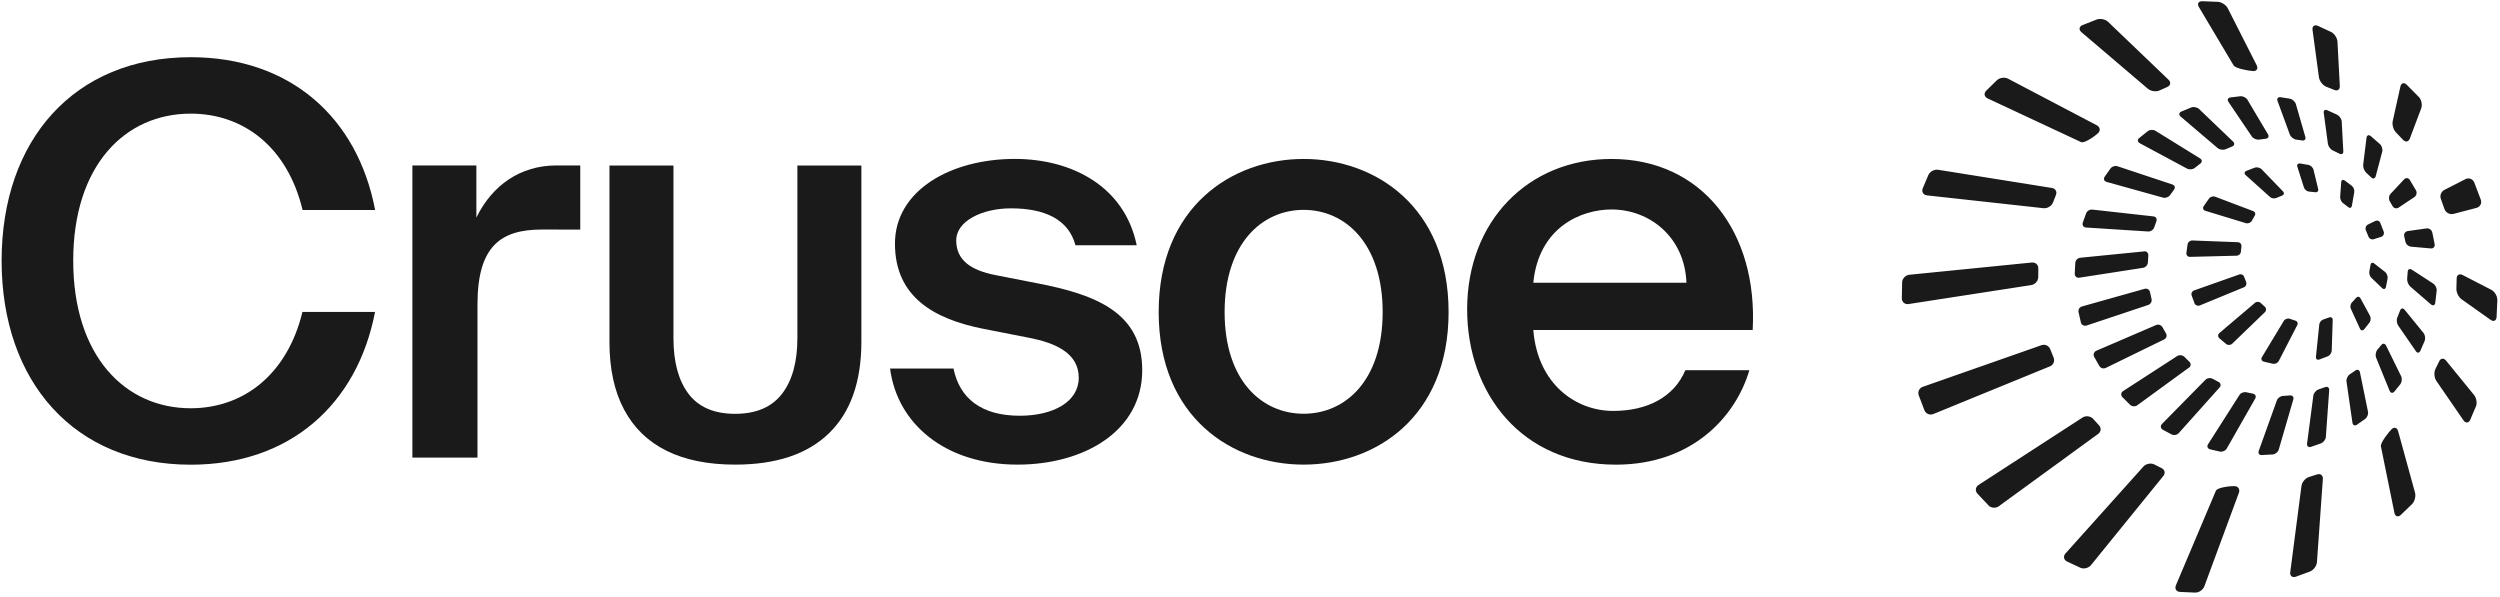 <svg width="465" height="111" viewBox="0 0 465 111" fill="none" xmlns="http://www.w3.org/2000/svg">
<path d="M449.936 18.065L447.648 15.761C447.147 15.267 446.621 15.428 446.472 16.102L445.047 22.522C444.897 23.196 445.173 24.158 445.673 24.652L446.945 25.989C447.408 26.511 447.991 26.403 448.236 25.753L450.343 20.167C450.588 19.51 450.393 18.565 449.922 18.05L449.944 18.051L449.936 18.065ZM433.555 5.935L431.133 4.808C430.487 4.536 430.037 4.867 430.129 5.562L431.321 14.374C431.413 15.062 432.016 15.85 432.662 16.122L434.122 16.706C434.761 17 435.246 16.677 435.206 15.977L434.77 7.752C434.729 7.059 434.193 6.236 433.562 5.928L433.555 5.935ZM389.987 3.629L387.346 4.668C386.708 4.936 386.611 5.531 387.143 5.982L399.521 16.521C400.06 16.965 401.018 17.114 401.656 16.832L403.083 16.191C403.736 15.924 403.847 15.315 403.346 14.828L392.112 4.071C391.611 3.584 390.654 3.391 390.002 3.622L389.995 3.622L389.987 3.629ZM389.997 23.299L373.495 14.635C372.872 14.313 371.951 14.434 371.439 14.909L369.435 16.869C368.945 17.359 369.067 18.011 369.698 18.304L387.081 26.43C387.712 26.723 389.77 25.232 390.252 24.756C390.734 24.288 390.62 23.629 390.004 23.299L389.997 23.299ZM358.685 32.535L357.629 35.029C357.369 35.671 357.735 36.263 358.424 36.34L380.098 38.725C380.786 38.801 381.584 38.341 381.843 37.699L382.386 36.314C382.667 35.68 382.345 35.067 381.658 34.961L360.48 31.576C359.793 31.471 358.989 31.887 358.693 32.52L358.693 32.535L358.685 32.535ZM419.744 12.135L414.364 1.537C414.042 0.917 413.22 0.378 412.516 0.338L409.604 0.226C408.907 0.222 408.63 0.703 408.989 1.303L415.449 12.162C415.807 12.761 418.388 13.186 419.07 13.218C419.751 13.25 420.058 12.77 419.744 12.15L419.744 12.135ZM353.799 52.478L353.741 55.479C353.738 56.179 354.305 56.66 354.991 56.554L377.819 53.023C378.512 52.917 379.095 52.269 379.113 51.569L379.126 49.967C379.166 49.275 378.629 48.766 377.93 48.828L355.127 51.106C354.435 51.176 353.831 51.801 353.791 52.5L353.799 52.478ZM437.44 34.56L436.122 33.571C435.783 33.337 435.486 33.482 435.46 33.889L435.27 36.647C435.245 37.054 435.495 37.571 435.834 37.805L436.763 38.514C437.071 38.785 437.383 38.662 437.452 38.27L437.892 35.76C437.962 35.361 437.763 34.824 437.447 34.56L437.44 34.56ZM419.433 31.163L417.824 31.777C417.445 31.934 417.384 32.297 417.693 32.568L422.225 36.643C422.526 36.913 423.068 36.985 423.439 36.805L424.449 36.387C424.834 36.244 424.917 35.889 424.631 35.59L420.651 31.471C420.365 31.187 419.818 31.049 419.426 31.17L419.441 31.155L419.433 31.163ZM410.191 39.208C409.798 39.089 409.661 38.706 409.876 38.362L410.883 36.916C411.126 36.595 411.644 36.44 412.03 36.589L419.087 39.265C419.472 39.413 419.594 39.803 419.365 40.147L418.834 41.08C418.626 41.432 418.137 41.63 417.743 41.511L410.191 39.208ZM416.811 46.8C416.786 47.207 416.432 47.547 416.027 47.559L407.344 47.778C406.933 47.796 406.633 47.468 406.666 47.06L406.893 45.427C406.962 45.028 407.359 44.71 407.77 44.728L416.24 45.05C416.651 45.068 416.958 45.411 416.91 45.818L416.811 46.807L416.811 46.8ZM427.815 30.411C427.412 30.357 427.178 30.628 427.307 31.017L428.541 34.89C428.663 35.279 429.094 35.619 429.505 35.637L430.617 35.753C431.02 35.815 431.276 35.544 431.177 35.141L430.31 31.562C430.21 31.158 429.802 30.769 429.408 30.678L427.815 30.404L427.815 30.411ZM397.984 26.633L406.801 31.366C407.228 31.589 407.876 31.525 408.244 31.221L409.248 30.439C409.637 30.157 409.627 29.72 409.208 29.461L400.923 24.334C400.518 24.075 399.864 24.109 399.482 24.398L397.9 25.669C397.525 25.965 397.557 26.396 397.984 26.626L397.977 26.626L397.984 26.633ZM441.884 32.766L443.09 28.236C443.22 27.773 443.024 27.134 442.673 26.804L440.958 25.309C440.584 25.008 440.228 25.151 440.171 25.624L439.555 30.607C439.491 31.086 439.731 31.741 440.074 32.085L441.041 32.992C441.377 33.336 441.754 33.237 441.884 32.774L441.884 32.766ZM449.39 35.425L448.223 33.471C447.962 33.056 447.494 33.014 447.161 33.363L444.646 36.052C444.314 36.401 444.253 37.026 444.499 37.433L445.012 38.328C445.243 38.749 445.753 38.879 446.157 38.606L449.064 36.663C449.467 36.396 449.607 35.831 449.376 35.41L449.39 35.425ZM434.72 21.343L432.891 20.515C432.456 20.307 432.142 20.532 432.218 21.015L432.991 26.749C433.059 27.224 433.463 27.781 433.906 27.982L435.131 28.583C435.558 28.805 435.886 28.602 435.855 28.128L435.56 22.603C435.536 22.129 435.154 21.565 434.727 21.35L434.72 21.343ZM405.723 20.749C405.285 20.949 405.222 21.37 405.596 21.679L412.474 27.535C412.833 27.843 413.506 27.948 413.944 27.762L415.168 27.255C415.613 27.084 415.698 26.664 415.354 26.334L409.031 20.281C408.688 19.952 408.031 19.811 407.586 19.981L405.73 20.749L405.723 20.749ZM403.655 36.255L404.363 35.282C404.652 34.896 404.517 34.462 404.058 34.312L393.87 30.928C393.412 30.77 392.812 30.966 392.53 31.367L391.47 32.87C391.202 33.271 391.359 33.705 391.826 33.834L402.32 36.759C402.787 36.888 403.38 36.67 403.647 36.269L403.655 36.255ZM425.93 18.359L424.183 18.081C423.708 18.01 423.45 18.331 423.621 18.78L425.902 25.005C426.066 25.454 426.59 25.89 427.066 25.961L428.17 26.121C428.645 26.213 428.924 25.907 428.79 25.452L427.034 19.372C426.907 18.909 426.405 18.459 425.93 18.366L425.93 18.359ZM421.843 24.98L418.033 18.569C417.787 18.155 417.193 17.855 416.714 17.901L414.873 18.123C414.394 18.183 414.223 18.55 414.492 18.951L418.83 25.368C419.098 25.768 419.708 26.039 420.187 25.964L421.417 25.807C421.895 25.761 422.082 25.387 421.843 24.98ZM398.789 46.761L386.932 47.939C386.453 47.985 386.031 48.412 386.003 48.899L385.899 50.915C385.893 51.396 386.281 51.727 386.753 51.651L398.591 49.817C399.07 49.749 399.486 49.293 399.513 48.813L399.584 47.532C399.633 47.053 399.268 46.693 398.79 46.746L398.789 46.761ZM387.04 59.982C387.167 60.444 387.645 60.697 388.104 60.548L399.569 56.722C400.028 56.566 400.306 56.063 400.186 55.594L399.903 54.347C399.813 53.871 399.358 53.597 398.892 53.723L387.251 56.999C386.785 57.125 386.493 57.613 386.613 58.083L387.04 59.974L387.04 59.982ZM389.165 38.983C388.682 38.934 388.159 39.255 388.008 39.71L387.39 41.429C387.253 41.884 387.528 42.292 388.012 42.319L399.541 43.056C400.024 43.084 400.54 42.74 400.684 42.285L401.088 41.158C401.261 40.711 401.015 40.304 400.54 40.248L389.172 38.983L389.165 38.983ZM464.498 55.757C464.502 55.065 464.01 54.228 463.387 53.906L458.056 51.158C457.433 50.836 456.933 51.144 456.937 51.843L456.889 53.679C456.855 54.377 457.294 55.271 457.864 55.672L463.254 59.492C463.824 59.893 464.321 59.666 464.362 58.967L464.513 55.735L464.513 55.757L464.498 55.757ZM460.516 75.636C460.782 74.995 460.625 74.021 460.184 73.478L454.964 67.075C454.523 66.531 453.941 66.618 453.667 67.252L452.977 68.655C452.681 69.289 452.766 70.268 453.162 70.847L458.21 78.185C458.606 78.757 459.165 78.713 459.46 78.079L460.501 75.629L460.509 75.629L460.516 75.636ZM429.689 106.282C430.335 106.021 430.913 105.242 430.954 104.544L432.052 89.093C432.099 88.402 431.603 88.017 430.943 88.255L429.455 88.727C428.789 88.935 428.174 89.684 428.075 90.374L425.986 106.426C425.894 107.108 426.369 107.492 427.021 107.269L429.682 106.289L429.689 106.289L429.689 106.282ZM416.435 91.66C416.673 91.011 416.313 90.447 415.638 90.415C414.964 90.383 412.424 90.645 412.158 91.279L404.72 108.861C404.446 109.502 404.791 110.058 405.488 110.098L408.296 110.222C409 110.24 409.763 109.714 410.008 109.057L416.435 91.653L416.435 91.66ZM386.952 105.608C387.598 105.88 388.478 105.662 388.918 105.12L402.379 88.533C402.818 87.998 402.653 87.323 402.007 87.044L400.674 86.375C400.043 86.075 399.142 86.255 398.681 86.775L384.181 102.941C383.72 103.454 383.849 104.143 384.472 104.443L386.938 105.593L386.952 105.608ZM446.051 80.194C445.863 79.526 445.317 79.359 444.827 79.842C444.344 80.325 442.713 82.352 442.849 83.033L445.364 95.393C445.5 96.074 446.031 96.249 446.55 95.781L448.637 93.766C449.134 93.268 449.38 92.32 449.199 91.645L446.051 80.194ZM369.852 94.013C370.353 94.507 371.217 94.573 371.779 94.158L390.259 80.704C390.821 80.296 390.877 79.554 390.383 79.068L389.299 77.881C388.813 77.373 387.949 77.277 387.359 77.655L368.015 90.198C367.432 90.576 367.332 91.309 367.81 91.825L369.874 94.014L369.867 94.013L369.852 94.013ZM444.092 51.765C444.154 51.365 443.933 50.828 443.617 50.579L441.603 49.004C441.286 48.755 440.975 48.871 440.92 49.277L440.706 50.423C440.615 50.822 440.777 51.38 441.07 51.664L443.075 53.589C443.368 53.874 443.686 53.787 443.785 53.389L444.099 51.779L444.092 51.765ZM432.991 66.263C433.363 66.098 433.683 65.632 433.702 65.225L433.882 59.516C433.892 59.108 433.597 58.904 433.211 59.047L432.181 59.406C431.782 59.52 431.433 59.933 431.386 60.333L430.764 66.373C430.724 66.78 431.012 67.006 431.397 66.87L433.006 66.256L432.992 66.256L432.991 66.263ZM424.774 59.694C424.989 59.343 425.485 59.166 425.871 59.286L425.878 59.286L426.904 59.626C427.305 59.731 427.479 60.107 427.293 60.467L423.85 67.148C423.664 67.514 423.181 67.742 422.78 67.666L421.058 67.264C420.664 67.152 420.505 66.769 420.72 66.425L424.781 59.695L424.774 59.694ZM421.254 57.052C421.562 57.33 421.565 57.782 421.271 58.066L415.192 63.927C414.898 64.211 414.391 64.242 414.067 63.986L412.796 62.918C412.495 62.64 412.499 62.196 412.822 61.934L419.423 56.327C419.731 56.065 420.222 56.085 420.515 56.37L421.254 57.038L421.254 57.052ZM440.74 59.993C440.977 59.664 441.014 59.096 440.818 58.734L439.053 55.496C438.857 55.134 438.483 55.102 438.225 55.416L437.477 56.242C437.183 56.526 437.081 57.07 437.262 57.439L438.956 61.134C439.122 61.51 439.481 61.549 439.746 61.242L440.741 59.978L440.74 59.993ZM420.128 83.871C419.962 84.319 420.224 84.668 420.709 84.637L422.738 84.529C423.217 84.483 423.727 84.081 423.849 83.618L426.554 74.302C426.691 73.839 426.399 73.503 425.928 73.549L424.655 73.64C424.171 73.657 423.647 74.037 423.488 74.492L420.128 83.864L420.135 83.864L420.128 83.871ZM448.605 50.169C448.193 49.904 447.851 50.084 447.831 50.565L447.73 51.881C447.703 52.361 447.965 53.01 448.338 53.325L452.157 56.617C452.516 56.932 452.886 56.803 452.957 56.331L453.222 54.079C453.271 53.599 452.979 52.994 452.567 52.736L448.62 50.17L448.605 50.169ZM452.393 43.213C452.28 42.744 451.797 42.418 451.318 42.486L447.848 42.978C447.369 43.046 447.071 43.483 447.183 43.945L447.406 44.949C447.497 45.418 447.963 45.838 448.446 45.88L452.13 46.209C452.606 46.251 452.931 45.902 452.848 45.426L452.401 43.199L452.4 43.214L452.393 43.213ZM450.994 63.408C451.167 62.96 451.067 62.295 450.769 61.922L447.263 57.619C446.965 57.247 446.581 57.31 446.415 57.757L445.912 59.02C445.717 59.466 445.794 60.146 446.063 60.547L449.35 65.318C449.619 65.719 450.002 65.678 450.19 65.238L450.987 63.407L450.994 63.408ZM431.735 82.445C432.18 82.275 432.576 81.739 432.61 81.266L433.229 72.566C433.263 72.093 432.918 71.836 432.473 72.007L431.221 72.441C430.769 72.597 430.344 73.125 430.28 73.59L429.113 82.508C429.049 82.988 429.379 83.259 429.838 83.118L431.735 82.453L431.735 82.445ZM417.839 72.967C417.372 72.846 416.779 73.078 416.525 73.487L410.698 82.627C410.438 83.029 410.61 83.456 411.084 83.578L412.886 83.989C413.361 84.096 413.94 83.841 414.178 83.425L419.467 74.139C419.705 73.723 419.511 73.31 419.036 73.217L417.853 72.968L417.839 72.967ZM446.465 71.452C446.754 71.066 446.823 70.405 446.607 69.969L443.813 64.285C443.604 63.857 443.194 63.81 442.898 64.196L442.185 65.052C441.882 65.423 441.783 66.098 441.962 66.54L444.465 72.683C444.644 73.125 445.054 73.194 445.357 72.83L446.465 71.46L446.465 71.452ZM438.954 69.26C438.856 68.791 438.464 68.635 438.082 68.924L437.058 69.626C436.655 69.885 436.382 70.49 436.45 70.973L437.555 78.625C437.623 79.1 438 79.263 438.397 78.989L439.915 77.928C440.304 77.64 440.548 77.027 440.443 76.558L438.954 69.26ZM407.153 68.39C407.542 68.108 407.57 67.606 407.212 67.276L406.296 66.371C405.953 66.034 405.338 65.967 404.934 66.24L394.896 72.743C394.493 73.002 394.428 73.503 394.756 73.861L396.194 75.291C396.538 75.627 397.146 75.672 397.528 75.384L407.139 68.382L407.153 68.39ZM390.468 68.051C390.699 68.472 391.245 68.647 391.677 68.432L402.535 63.132C402.966 62.917 403.119 62.418 402.866 61.996L402.234 60.887C402.011 60.458 401.465 60.269 401.019 60.462L389.918 65.238C389.48 65.431 389.291 65.936 389.507 66.364L390.468 68.051ZM412.841 72.072C413.159 71.716 413.068 71.247 412.633 71.032L411.576 70.465C411.157 70.221 410.546 70.307 410.206 70.648L402.135 78.848C401.795 79.189 401.863 79.68 402.268 79.923L403.89 80.789C404.309 81.026 404.914 80.918 405.246 80.562L412.841 72.072ZM407.654 54.971L408.181 56.414C408.333 56.789 408.776 56.968 409.154 56.818L417.378 53.431C417.756 53.274 417.929 52.841 417.785 52.458L417.421 51.516C417.299 51.127 416.879 50.911 416.493 51.054L408.097 54.021C407.712 54.157 407.502 54.589 407.654 54.964L407.654 54.971ZM460.192 33.913C459.93 33.272 459.196 33.005 458.578 33.317L454.657 35.321C454.032 35.64 453.746 36.427 454.023 37.061L454.686 38.922C454.934 39.57 455.687 39.961 456.36 39.782L460.625 38.668C461.305 38.489 461.66 37.813 461.435 37.159L460.207 33.913L460.192 33.913ZM381.282 68.154C381.927 67.894 382.233 67.152 381.971 66.511L381.351 64.972C381.119 64.317 380.386 63.97 379.727 64.201L357.631 71.949C356.979 72.18 356.644 72.9 356.891 73.547L357.949 76.322C358.211 76.963 358.959 77.281 359.605 77.007L381.274 68.147L381.282 68.154ZM442.901 44.052C443.293 43.931 443.502 43.507 443.38 43.117L442.741 41.468C442.597 41.086 442.161 40.921 441.789 41.108L440.436 41.766C440.064 41.945 439.89 42.4 440.034 42.783L440.538 44.02C440.674 44.403 441.109 44.618 441.501 44.497L442.901 44.052Z" fill="#1a1a1a"/>
<path d="M56.257 58.015C53.425 69.678 45.271 75.936 35.474 75.936C23.277 75.936 13.62 66.247 13.62 48.486C13.62 30.724 23.277 21.137 35.474 21.137C45.301 21.137 53.469 27.358 56.279 39.058H69.775C66.487 21.807 53.938 10.639 35.467 10.639C13.818 10.646 0.3 25.989 0.3 48.493C0.3 70.997 13.818 86.434 35.474 86.434C53.909 86.434 66.444 75.237 69.76 58.015H56.257Z" fill="#1a1a1a"/>
<path d="M200.037 45.622C198.716 40.675 194.136 38.752 188.031 38.752C182.74 38.752 177.859 41.076 177.859 44.711C177.859 48.346 180.501 50.262 185.183 51.173L192.918 52.688C204.007 54.808 212.454 58.24 212.454 68.847C212.454 80.161 201.673 86.419 189.256 86.419C175.827 86.419 166.873 78.842 165.552 68.541H177.353C178.468 74.092 182.541 77.327 189.66 77.327C195.964 77.327 200.646 74.704 200.646 70.26C200.646 65.816 196.58 63.798 191.186 62.786L182.945 61.168C173.691 59.347 166.462 55.209 166.462 45.316C166.462 35.422 176.839 29.558 188.743 29.558C199.428 29.558 209.188 34.708 211.426 45.614H200.029L200.037 45.622Z" fill="#1a1a1a"/>
<path d="M269.438 58.044C269.438 77.633 255.803 86.419 242.476 86.419C229.149 86.419 215.514 77.633 215.514 58.044C215.514 38.453 229.149 29.565 242.476 29.565C255.803 29.565 269.438 38.453 269.438 58.044ZM242.476 76.956C250.24 76.956 257.175 70.793 257.175 58.051C257.175 45.309 250.24 39.036 242.476 39.036C234.712 39.036 227.777 45.302 227.777 58.051C227.777 70.8 234.712 76.956 242.476 76.956Z" fill="#1a1a1a"/>
<path d="M285.195 61.38C286.009 71.478 293.128 76.431 300.048 76.431C306.352 76.431 311.342 73.903 313.478 68.855H325.381C322.835 77.539 314.696 86.427 300.562 86.427C282.964 86.427 272.888 73.095 272.888 57.541C272.888 41.178 284.182 29.565 299.747 29.565C316.531 29.565 327.01 43.101 325.998 61.38H285.202H285.195ZM285.195 52.594H313.676C313.368 44.114 306.858 38.963 299.74 38.963C294.045 38.963 286.207 42.293 285.195 52.594Z" fill="#1a1a1a"/>
<path d="M107.936 42.708C107.936 42.708 102.653 42.693 100.818 42.693C93.186 42.693 88.812 45.724 88.812 56.63V85.108H76.703V30.774H88.606V40.471C91.557 34.41 96.84 30.774 103.46 30.774H107.929V42.708H107.936Z" fill="#1a1a1a"/>
<path d="M136.741 86.419C131.692 86.419 127.435 85.56 123.971 83.84C120.508 82.121 117.873 79.564 116.068 76.162C114.262 72.759 113.36 68.585 113.36 63.645V30.789H125.263V62.895C125.263 67.339 126.202 70.792 128.074 73.262C129.952 75.732 132.837 76.97 136.733 76.97C140.63 76.97 143.536 75.732 145.444 73.262C147.352 70.792 148.314 67.339 148.314 62.895V30.789H160.217V63.536C160.217 70.989 158.214 76.664 154.214 80.562C150.207 84.467 144.38 86.419 136.733 86.419H136.741Z" fill="#1a1a1a"/>
</svg>

